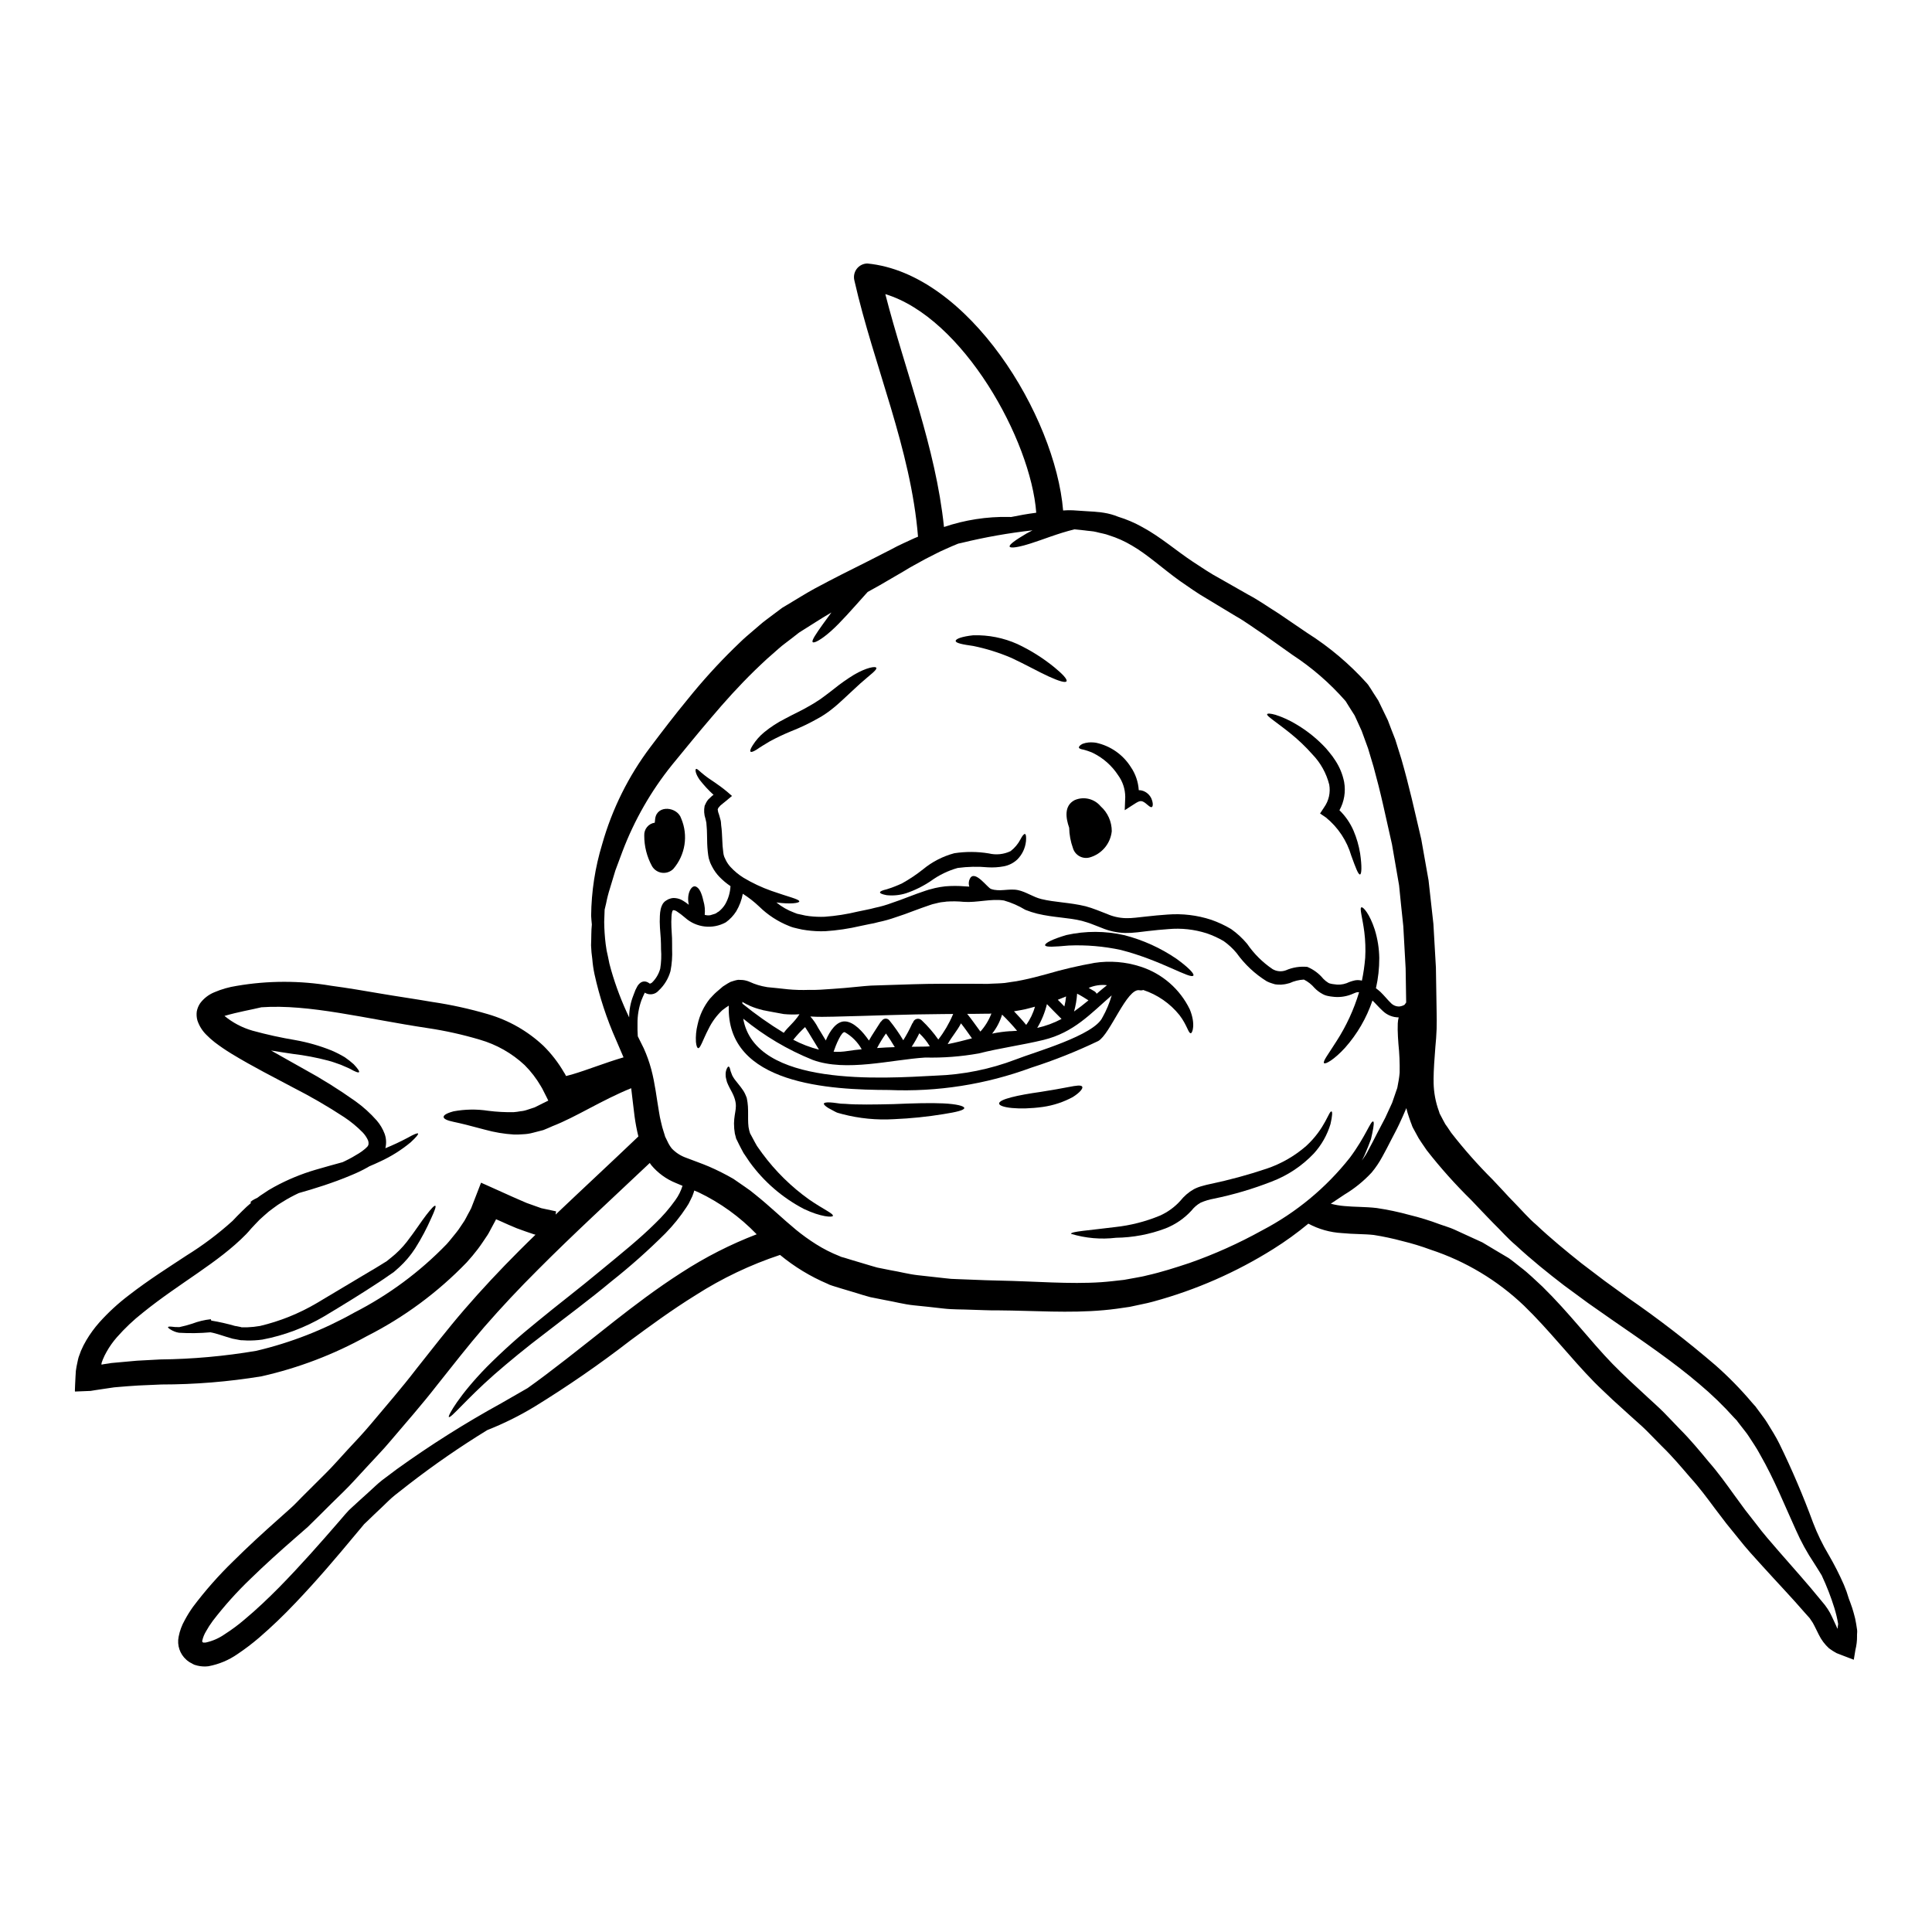 <?xml version="1.0" encoding="UTF-8"?>
<!-- Uploaded to: SVG Find, www.svgfind.com, Generator: SVG Find Mixer Tools -->
<svg fill="#000000" width="800px" height="800px" version="1.1" viewBox="144 144 512 512" xmlns="http://www.w3.org/2000/svg">
 <g>
  <path d="m316.75 404.43c1.066-1.02 1.832-2.312 2.219-3.734 0.27-1.699 0.34-3.426 0.211-5.144-0.023-0.953 0-1.93-0.07-2.785-0.07-0.953-0.141-1.93-0.215-2.906-0.07-1.047-0.078-2.102-0.023-3.148 0.02-0.594 0.09-1.184 0.215-1.766 0.078-0.359 0.199-0.711 0.359-1.047 0.23-0.539 0.633-0.992 1.141-1.285l0.336-0.188c0.148-0.109 0.316-0.184 0.5-0.219 0.465-0.188 0.973-0.262 1.473-0.211 0.773 0.062 1.52 0.316 2.168 0.738 0.52 0.305 1.012 0.656 1.473 1.047-0.641-2.883 0.645-5.117 1.691-4.879 1.141 0.262 1.758 1.93 2.188 3.883l0.004-0.004c0.352 1.188 0.465 2.434 0.336 3.664 0.477 0.141 0.98 0.172 1.473 0.098l1.285-0.395c0.477-0.191 0.594-0.43 0.953-0.574h0.004c0.676-0.539 1.258-1.191 1.711-1.93 0.84-1.473 1.32-3.117 1.406-4.809-1.059-0.715-2.039-1.535-2.926-2.449-0.758-0.785-1.398-1.676-1.906-2.641l-0.312-0.617-0.141-0.312-0.047-0.07c-0.047-0.164-0.023-0.117-0.047-0.164l-0.094-0.238-0.289-0.906-0.141-0.789c-0.184-1.336-0.281-2.68-0.285-4.027-0.047-1.211-0.023-2.477-0.117-3.383l-0.023-0.285-0.07-0.93c-0.094-0.359-0.117-0.645-0.238-1.074l-0.004 0.004c-0.371-1.098-0.441-2.269-0.211-3.406 0.227-0.574 0.531-1.121 0.902-1.617 0.359-0.359 0.711-0.688 1.07-1.023 0.117-0.094 0.266-0.164 0.395-0.266v0.004c-1.352-1.23-2.594-2.578-3.715-4.023-1.141-1.664-1.18-2.664-0.953-2.832 0.289-0.211 1 0.691 2.262 1.645 1.281 1.07 3.406 2.211 6 4.379l1.285 1.117-1.594 1.336c-0.453 0.395-1.027 0.789-1.453 1.18l-0.551 0.621c-0.094 0.188-0.117 0.285-0.188 0.426 0.043 0.484 0.164 0.961 0.359 1.406 0.117 0.395 0.262 0.93 0.395 1.406 0.133 0.477 0.117 0.93 0.164 1.383 0.211 1.43 0.211 2.57 0.289 3.809 0.027 1.16 0.125 2.32 0.281 3.473l0.094 0.57 0.121 0.395 0.023 0.094 0.004 0.004c0.012 0.012 0.02 0.027 0.023 0.047v0.023l0.164 0.336 0.289 0.617c0.32 0.609 0.715 1.18 1.18 1.691 1.016 1.102 2.176 2.062 3.449 2.856 2.34 1.402 4.812 2.57 7.383 3.477 4.504 1.594 7.453 2.215 7.406 2.809-0.023 0.43-2.336 0.789-6.074 0.262 1.402 1.152 2.988 2.062 4.691 2.691 0.266 0.117 0.535 0.223 0.812 0.312l1.094 0.234c0.695 0.184 1.402 0.316 2.117 0.395 1.359 0.164 2.731 0.219 4.098 0.164 2.961-0.215 5.902-0.68 8.785-1.379l2.309-0.477 1.094-0.234 1.141-0.289h0.004c1.508-0.312 2.988-0.738 4.43-1.277 2.785-0.906 5.856-2.238 9-3.262l0.594-0.188 0.141-0.051 0.266-0.07 0.289-0.07 1.18-0.309c0.887-0.203 1.785-0.352 2.691-0.453 1.734-0.148 3.477-0.148 5.211 0l1.18 0.07c-0.273-0.82-0.141-1.723 0.359-2.43 1.426-1.668 4.43 2.688 5.379 3.047 2.305 0.836 4.785-0.188 7.164 0.312 2.098 0.43 4.051 1.855 6.168 2.363 3.543 0.879 7.598 0.902 11.691 1.902v-0.004c1.008 0.277 2 0.602 2.977 0.98l2.754 1.07c1.562 0.691 3.242 1.07 4.953 1.117 0.852 0.02 1.703-0.02 2.547-0.117l2.859-0.312c1.879-0.211 3.758-0.395 5.688-0.523 3.91-0.305 7.844 0.164 11.57 1.383 1.832 0.641 3.598 1.461 5.266 2.453 1.586 1.117 3.019 2.441 4.262 3.934 1.809 2.633 4.094 4.902 6.738 6.691 1.066 0.629 2.359 0.742 3.523 0.312 1.781-0.777 3.731-1.09 5.668-0.906 0.039 0.02 0.078 0.035 0.117 0.047 1.602 0.688 3.016 1.746 4.121 3.094 0.395 0.414 0.844 0.773 1.328 1.07 0.172 0.113 0.367 0.188 0.574 0.219 0.301 0.082 0.613 0.137 0.926 0.164 1.133 0.215 2.301 0.117 3.383-0.285 0.734-0.348 1.512-0.605 2.309-0.762 0.574-0.078 1.156-0.047 1.719 0.094 0.418-2.004 0.711-4.031 0.875-6.07 0.125-2.269 0.047-4.551-0.234-6.809-0.477-3.762-1.336-6.356-0.762-6.551 0.453-0.164 2.168 1.715 3.543 5.953h-0.004c0.746 2.426 1.145 4.941 1.184 7.477 0.008 2.699-0.285 5.391-0.883 8.023 0.41 0.297 0.805 0.613 1.18 0.953 1.117 1.074 1.859 2.074 2.688 2.859v-0.004c0.582 0.668 1.43 1.043 2.312 1.023 0.449-0.047 0.887-0.18 1.285-0.391 0.047-0.023 0.07-0.047 0.117-0.074 0.141-0.211 0.289-0.395 0.43-0.594-0.047-3.023-0.094-6.047-0.141-9.02-0.215-3.762-0.395-7.504-0.621-11.219-0.395-3.617-0.758-7.211-1.117-10.809-0.641-3.641-1.262-7.285-1.883-10.879-0.789-3.504-1.566-6.973-2.336-10.406-0.789-3.477-1.641-6.856-2.547-10.145-0.477-1.641-0.977-3.234-1.453-4.856-0.57-1.547-1.141-3.094-1.691-4.641l-1.855-4.074-1.359-2.141-0.668-1.07-0.332-0.551-0.168-0.188 0.004-0.008c-4.09-4.648-8.789-8.727-13.973-12.117-2.621-1.859-5.168-3.691-7.715-5.477-2.504-1.645-4.762-3.356-7.383-4.832-2.57-1.547-5.117-3.074-7.617-4.598-2.621-1.5-4.856-3.148-7.168-4.723-4.785-3.453-8.551-6.977-12.641-9.332-1.914-1.148-3.957-2.062-6.086-2.727-0.977-0.395-2.281-0.57-3.383-0.879-0.883-0.238-2.141-0.266-3.148-0.43l-2.633-0.266c-4.406 1.07-8.449 2.754-11.547 3.715-3.281 1.047-5.402 1.359-5.617 0.859-0.211-0.5 1.547-1.762 4.477-3.481 0.477-0.262 1.047-0.547 1.574-0.832-6.309 0.703-12.566 1.809-18.738 3.312l-0.953 0.211c-1.121 0.453-2.238 0.93-3.43 1.477-1.738 0.738-3.481 1.715-5.309 2.617-0.93 0.5-1.883 1.051-2.859 1.574-0.43 0.234-0.883 0.5-1.312 0.734-0.5 0.289-1 0.594-1.5 0.906-2.023 1.18-4.121 2.406-6.297 3.668-1.047 0.594-2.191 1.234-3.285 1.832-0.234 0.289-0.477 0.527-0.734 0.812-3.332 3.715-6.406 7.262-8.977 9.547-2.57 2.285-4.5 3.309-4.856 2.93-0.359-0.383 0.859-2.168 2.754-4.832 0.641-0.883 1.406-1.93 2.211-3.023-0.164 0.094-0.309 0.188-0.477 0.285-2.305 1.336-4.664 2.906-7.047 4.379l-0.906 0.57c-0.047 0.027-0.238 0.168-0.238 0.168l-0.395 0.309-1.621 1.262c-1.07 0.859-2.211 1.617-3.262 2.57-1.051 0.953-2.117 1.859-3.188 2.809-1.07 0.953-2.07 1.969-3.148 2.977-4.164 4.051-7.996 8.309-11.594 12.57-3.664 4.262-6.949 8.359-10.426 12.57v0.004c-5.516 6.863-9.918 14.555-13.051 22.785-0.664 1.785-1.312 3.504-1.906 5.117-0.5 1.641-0.977 3.188-1.406 4.641h0.004c-0.434 1.332-0.781 2.695-1.047 4.07-0.141 0.57-0.266 1.117-0.395 1.664-0.023 1-0.07 2.074-0.117 3.262v0.004c0.023 1.973 0.152 3.945 0.395 5.902 0.133 1.125 0.336 2.238 0.617 3.336 0.203 1.195 0.484 2.379 0.836 3.543 1.238 4.297 2.832 8.48 4.769 12.512-0.004-1.953 0.359-3.891 1.07-5.711 0.188-0.504 0.395-1.027 0.594-1.551 0.117-0.262 0.289-0.57 0.453-0.883 0.234-0.449 0.578-0.832 1-1.117 0.23-0.141 0.492-0.23 0.762-0.258 0.277-0.016 0.551 0.023 0.809 0.117 0.246 0.105 0.477 0.234 0.691 0.395 0.047 0.047 0.094 0.047 0.117 0.07 0.188-0.059 0.363-0.145 0.523-0.254zm319.38 173.18h0.004c0.012 1.223-0.133 2.438-0.43 3.617l-0.43 2.621-2.621-1c-0.641-0.266-1.309-0.5-1.969-0.762-0.684-0.375-1.34-0.797-1.969-1.258-1.125-1.023-2.047-2.254-2.711-3.621-0.621-1.211-1.07-2.234-1.621-3.188-0.309-0.395-0.617-0.977-0.789-1.18l-1.285-1.43c-3.356-3.906-7.238-7.949-11.332-12.477-2.051-2.258-4.191-4.57-6.262-7.215-1.047-1.281-2.098-2.617-3.191-3.938-1-1.309-2-2.641-3.047-4-2.047-2.754-4.121-5.57-6.551-8.238-2.332-2.715-4.723-5.57-7.477-8.238l-4.074-4.144c-1.402-1.402-2.953-2.688-4.453-4.07-1.5-1.383-3.023-2.754-4.594-4.168-1.574-1.523-3.262-3.047-4.832-4.641-6.297-6.426-11.93-13.777-18.621-20.262-7.043-6.723-15.492-11.789-24.738-14.836-2.445-0.906-4.945-1.668-7.477-2.281-2.504-0.676-5.039-1.219-7.598-1.621-2.477-0.285-5.332-0.188-8.449-0.5h-0.004c-3.106-0.176-6.137-1.027-8.883-2.5-2.941 2.441-6.043 4.684-9.285 6.715-9.828 6.168-20.516 10.855-31.711 13.906-0.598 0.141-0.93 0.262-1.691 0.43l-1.547 0.332c-1.023 0.215-2.07 0.43-3.117 0.668-2.191 0.332-4.598 0.688-6.859 0.879-9.141 0.836-18.547 0.121-27.879 0.051h-1.762l-1.93-0.051c-1.18-0.047-2.406-0.07-3.617-0.117-2.453-0.117-4.809-0.023-7.406-0.332-2.598-0.309-5.141-0.574-7.738-0.836s-5.117-0.953-7.711-1.406l-3.832-0.762c-1.285-0.332-2.527-0.734-3.762-1.117-1.234-0.383-2.5-0.762-3.738-1.117l-1.859-0.57-0.906-0.289-0.117-0.047-0.07-0.023-0.336-0.117-0.211-0.098-0.395-0.188-0.008-0.004c-4.519-1.926-8.734-4.492-12.523-7.621-7.848 2.602-15.344 6.172-22.309 10.625-6.57 4.074-12.262 8.285-17.43 12.094v0.004c-8.141 6.289-16.613 12.137-25.379 17.523-3.969 2.402-8.137 4.465-12.453 6.168-7.176 4.394-14.105 9.184-20.762 14.332-1.211 0.953-2.477 1.93-3.738 2.93-1.262 1-2.363 2.188-3.57 3.309-1.207 1.121-2.43 2.305-3.668 3.5l-0.93 0.883-0.789 0.953c-0.57 0.664-1.145 1.355-1.738 2.07-4.688 5.644-9.809 11.691-15.664 17.836v-0.004c-3.043 3.223-6.246 6.293-9.598 9.191-1.824 1.562-3.742 3.019-5.738 4.359-2.32 1.617-4.957 2.719-7.738 3.234-0.961 0.117-1.938 0.062-2.883-0.164l-0.832-0.234 0.004-0.004c-0.258-0.113-0.504-0.246-0.742-0.395-0.504-0.234-0.969-0.551-1.379-0.926-1.719-1.516-2.5-3.832-2.047-6.074 0.293-1.566 0.848-3.07 1.641-4.453 0.648-1.223 1.383-2.398 2.191-3.523 3.227-4.285 6.777-8.312 10.629-12.047 3.832-3.809 7.902-7.551 12.117-11.285 1.047-0.93 2.07-1.859 3.117-2.785 1.047-0.93 2-1.969 3-2.977 2.004-2 4.043-4.031 6.121-6.098 2.07-2.023 4-4.309 6.051-6.5 2.051-2.188 4.141-4.406 6.117-6.762 3.938-4.723 8.121-9.477 12.07-14.645 4-5.023 8.168-10.449 12.715-15.711 4.547-5.262 9.406-10.453 14.523-15.57 1.383-1.406 2.859-2.809 4.285-4.215v-0.004c-0.137-0.016-0.266-0.047-0.395-0.094-1.574-0.5-3.07-1.07-4.594-1.617-1.453-0.574-2.809-1.215-4.215-1.836l-1.141-0.5c-0.238-0.117-0.117 0.094-0.188 0.141l-1.027 1.906c-0.395 0.688-0.711 1.406-1.141 2.07-0.859 1.262-1.688 2.574-2.617 3.785-0.93 1.211-1.883 2.363-2.883 3.453v0.004c-7.684 7.973-16.648 14.598-26.527 19.598-8.742 4.848-18.129 8.426-27.883 10.625-8.773 1.438-17.652 2.164-26.543 2.164-2.051 0.094-4.051 0.168-6.027 0.266-1.977 0.094-3.883 0.285-5.762 0.43-0.473 0.027-0.941 0.082-1.406 0.164l-1.594 0.234-2.641 0.395-1.336 0.215-1.18 0.047-2.363 0.094-0.57 0.023c-0.07-0.117 0-0.395-0.023-0.57l0.047-1.238 0.121-2.43 0.004 0.004c0.008-0.809 0.094-1.613 0.258-2.406 0.191-0.789 0.312-1.641 0.547-2.453l0.645-1.758h0.004c0.406-0.949 0.875-1.867 1.402-2.754 1-1.684 2.156-3.266 3.453-4.727 2.367-2.637 4.984-5.047 7.809-7.188 5.309-4.117 10.52-7.379 15.234-10.496l0.004-0.004c4.356-2.695 8.461-5.777 12.262-9.215 0.395-0.395 0.789-0.836 1.18-1.238l1.336-1.336c0.789-0.789 1.574-1.523 2.383-2.188-0.074-0.023-0.145-0.047-0.145-0.094-0.094-0.238 0.523-0.645 1.859-1.285l-0.004-0.004c0.48-0.379 0.98-0.727 1.5-1.047 0.922-0.656 1.883-1.254 2.883-1.785 3.477-1.906 7.148-3.43 10.953-4.547 2.617-0.762 5.023-1.43 7.215-2.027 0.234-0.117 0.453-0.211 0.688-0.332v0.004c1.254-0.605 2.469-1.281 3.644-2.023 0.566-0.355 1.109-0.75 1.617-1.184 0.219-0.184 0.426-0.383 0.621-0.594 0.09-0.121 0.172-0.254 0.238-0.395 0.105-0.445 0.066-0.914-0.117-1.332-0.344-0.734-0.801-1.41-1.359-2-1.496-1.527-3.144-2.891-4.926-4.07-4.359-2.859-8.871-5.477-13.52-7.844-5.027-2.691-10.523-5.43-16.359-8.977h0.004c-1.527-0.93-3.008-1.941-4.43-3.023-0.801-0.621-1.555-1.297-2.262-2.023-1.066-1.059-1.867-2.359-2.336-3.785-0.207-0.762-0.262-1.555-0.164-2.336 0.145-0.793 0.453-1.547 0.906-2.211 0.957-1.277 2.238-2.273 3.715-2.883 1.918-0.824 3.934-1.402 6-1.715 8.273-1.414 16.723-1.422 25-0.023 4.281 0.57 8.66 1.312 13.07 2.07 4.414 0.758 8.902 1.383 13.688 2.215h0.004c4.988 0.734 9.922 1.82 14.758 3.238 5.5 1.594 10.543 4.469 14.719 8.383 2.133 2.106 3.973 4.488 5.473 7.082 0.289 0.43 0.266 0.395 0.289 0.477l0.094 0.168 0.141 0.285h0.023l1.5-0.395c4.215-1.238 8.691-3.074 13.719-4.551-0.691-1.574-1.336-3.094-1.969-4.594v0.004c-2.496-5.617-4.418-11.473-5.734-17.477-0.277-1.305-0.469-2.625-0.574-3.957-0.176-1.215-0.289-2.438-0.332-3.664 0.094-2 0.023-3.832 0.211-5.512-0.07-0.715-0.141-1.453-0.188-2.309 0.066-6.441 1.051-12.84 2.93-19 2.629-9.297 6.965-18.027 12.785-25.742 2.977-3.938 6.402-8.449 10.023-12.832 3.754-4.656 7.777-9.094 12.047-13.285 1.117-1.047 2.188-2.164 3.332-3.148l3.5-3c1.117-1 2.363-1.859 3.57-2.785l1.785-1.336 0.453-0.336 0.211-0.164 0.336-0.188 0.094-0.07 0.93-0.551c2.453-1.453 4.762-2.93 7.191-4.258 2.43-1.332 4.902-2.574 7.285-3.809 2.309-1.18 4.574-2.285 6.785-3.406 2.211-1.117 4.262-2.191 6.297-3.215l1.5-0.789c0.57-0.266 1.145-0.527 1.691-0.812 1.023-0.453 2.023-0.93 3-1.383 0.312-0.117 0.594-0.238 0.883-0.359-1.906-23.402-11.691-45.164-16.859-67.879h0.004c-0.281-1.07-0.055-2.215 0.613-3.098 0.668-0.883 1.707-1.41 2.816-1.426 26.832 2.594 49.809 40.426 51.879 65.453 0.863-0.074 1.73-0.09 2.594-0.047 1.18 0.07 2.363 0.141 3.543 0.234 0.93 0.094 1.781 0.07 2.754 0.191l0.004 0.004c0.66 0.039 1.316 0.117 1.965 0.234 1.281 0.203 2.535 0.555 3.738 1.047 2.234 0.684 4.391 1.609 6.43 2.758 4.805 2.594 9.02 6.297 13.332 9.145 2.309 1.5 4.691 3.148 7.121 4.43 2.477 1.406 5 2.832 7.57 4.309 2.644 1.383 5.285 3.262 8 4.953 2.523 1.738 5.117 3.477 7.738 5.262v-0.004c5.828 3.699 11.125 8.176 15.742 13.309l0.215 0.266 0.07 0.07 0.234 0.359 0.074 0.117 0.355 0.523 0.668 1.07 1.383 2.144c0.832 1.711 1.688 3.453 2.523 5.215 0.641 1.688 1.281 3.383 1.969 5.094 0.523 1.715 1.07 3.43 1.617 5.168 1 3.477 1.906 6.977 2.754 10.5 0.852 3.527 1.664 7.164 2.523 10.785 0.641 3.594 1.285 7.238 1.93 10.879 0.43 3.832 0.859 7.668 1.285 11.547 0.211 3.832 0.434 7.691 0.664 11.57 0.07 3.883 0.117 7.785 0.188 11.691 0.027 1.523 0.051 2.977 0 4.574-0.051 1.598-0.188 3.356-0.332 4.781-0.238 3.074-0.453 5.883-0.477 8.621h0.012c-0.047 2.543 0.32 5.078 1.094 7.5l0.289 0.836 0.141 0.426 0.047 0.191 0.047 0.094 0.977 1.859 0.523 0.953 0.523 0.734 1.023 1.523c3.406 4.379 7.09 8.539 11.02 12.453l2.953 3.148 1.359 1.477 1.453 1.5c1.93 1.969 3.785 4.141 5.762 5.809 3.785 3.57 7.871 6.926 11.93 10.168 2.07 1.574 4.117 3.117 6.141 4.664 2.098 1.527 4.172 3.027 6.215 4.504h-0.004c8.051 5.555 15.805 11.531 23.223 17.902 3.461 3.055 6.691 6.356 9.668 9.883l0.547 0.617 0.395 0.43 0.234 0.336 0.953 1.285c0.621 0.879 1.262 1.641 1.859 2.617 1.18 1.93 2.383 3.809 3.285 5.668 3.32 6.797 6.293 13.758 8.902 20.859 1.125 2.949 2.504 5.793 4.121 8.5 1.5 2.57 2.852 5.227 4.047 7.953 0.512 1.199 0.953 2.434 1.312 3.688 0.141 0.395 0.289 0.738 0.43 1.145h-0.004c0.332 0.867 0.621 1.746 0.859 2.644 0.289 0.957 0.512 1.938 0.664 2.926 0.07 0.5 0.164 1.023 0.238 1.547 0.078 0.523-0.043 1.098-0.02 1.668zm-5.117-2.453c0.047-0.266 0.07-0.523 0.117-0.789l0.004 0.004c-0.238-1.426-0.574-2.832-1-4.211-0.906-2.922-2.012-5.777-3.309-8.551 0-0.023-0.023-0.047-0.023-0.07-0.641-1.07-1.332-2.144-2.047-3.285-1.867-2.789-3.484-5.738-4.836-8.809-2.883-6.297-5.617-13.242-9.496-20.004-0.93-1.758-2.004-3.281-3.051-4.902-0.5-0.789-1.258-1.664-1.883-2.5l-0.977-1.258-0.238-0.34c-0.051-0.062-0.105-0.117-0.164-0.168l-0.551-0.574c-2.879-3.207-5.981-6.207-9.285-8.973-6.809-5.809-14.711-11.191-23.094-16.977-2.074-1.453-4.191-2.93-6.297-4.406-2.117-1.574-4.258-3.148-6.426-4.723-4.238-3.262-8.52-6.691-12.738-10.598-2.238-1.883-3.938-3.906-5.977-5.879l-1.453-1.5-1.527-1.594-2.856-3.004 0.004 0.004c-4.223-4.141-8.168-8.555-11.809-13.215l-1.43-2.094-0.707-1.086-0.523-0.953-1.051-1.93-0.023-0.074-0.141-0.285-0.047-0.168-0.105-0.293-0.238-0.617-0.43-1.238v-0.004c-0.281-0.797-0.52-1.605-0.711-2.426-0.594 1.43-1.262 2.906-1.93 4.328-0.664 1.426-1.453 2.832-2.191 4.285s-1.402 2.754-2.258 4.285l-0.004 0.004c-0.793 1.477-1.734 2.871-2.809 4.164-2.109 2.273-4.531 4.238-7.191 5.832-1.258 0.836-2.473 1.645-3.641 2.43 1.184 0.316 2.394 0.523 3.617 0.621 2.594 0.262 5.43 0.164 8.551 0.523h-0.004c2.922 0.434 5.812 1.043 8.66 1.828 2.731 0.66 5.418 1.488 8.047 2.481 1.285 0.477 2.644 0.832 3.883 1.402 1.234 0.57 2.5 1.145 3.738 1.715 1.238 0.57 2.477 1.141 3.691 1.688 1.18 0.715 2.363 1.406 3.5 2.098 1.137 0.691 2.309 1.383 3.453 2.047 1.094 0.762 2.117 1.641 3.148 2.43 2.121 1.594 3.91 3.406 5.785 5.117 7.191 7.047 12.719 14.449 18.621 20.523 1.477 1.523 2.953 2.906 4.43 4.328 1.574 1.477 3.148 2.906 4.668 4.328 1.52 1.426 3.094 2.785 4.523 4.238 1.43 1.453 2.809 2.93 4.191 4.356 2.805 2.805 5.262 5.785 7.641 8.66 2.481 2.828 4.574 5.758 6.621 8.594 1.047 1.406 2.047 2.809 3.047 4.168 1 1.285 1.969 2.547 2.957 3.785 1.855 2.5 3.938 4.832 5.879 7.086 3.938 4.527 7.738 8.738 11.094 12.883 0.426 0.5 0.855 1.023 1.258 1.523l-0.004 0.004c0.477 0.621 0.906 1.281 1.289 1.965 0.664 1.262 1.18 2.5 1.641 3.453 0.105 0.281 0.238 0.555 0.395 0.812 0.02-0.152 0.047-0.32 0.047-0.5zm-116.09-146.87c0.047-2.566-0.062-5.137-0.332-7.691-0.098-1.215-0.168-2.551-0.191-3.715 0.023-0.57 0.023-1.141 0.023-1.688 0.027-0.531 0.109-1.059 0.242-1.574-1.562-0.004-3.062-0.609-4.195-1.688-1.07-0.977-1.969-2.047-2.754-2.785v-0.004c-1.559 4.633-4.035 8.898-7.285 12.551-2.883 3.148-5.211 4.43-5.547 4.047-0.395-0.453 1.18-2.43 3.285-5.785l0.004-0.004c2.598-4.027 4.617-8.398 5.996-12.988-0.547-0.121-0.836 0.07-2.117 0.594-1.582 0.609-3.297 0.805-4.977 0.57-0.398-0.039-0.793-0.102-1.184-0.188-0.504-0.098-0.988-0.277-1.438-0.535-0.777-0.418-1.484-0.957-2.094-1.594-0.777-0.918-1.734-1.672-2.809-2.211-1.301 0.066-2.578 0.379-3.762 0.926-0.5 0.094-0.859 0.262-1.477 0.332-0.543 0.09-1.094 0.113-1.641 0.07l-0.312-0.023-0.164-0.023h-0.07l-0.289-0.047c-0.023-0.023-0.762-0.234-0.762-0.234-0.477-0.141-0.938-0.324-1.379-0.551-3.129-1.938-5.84-4.481-7.981-7.477-1.004-1.211-2.164-2.281-3.449-3.188-1.422-0.828-2.918-1.512-4.473-2.043-3.281-1.051-6.738-1.43-10.168-1.117-1.785 0.117-3.621 0.312-5.481 0.523l-2.805 0.336v-0.004c-1.043 0.129-2.094 0.184-3.148 0.168-2.152-0.055-4.277-0.516-6.262-1.359l-2.641-1.023c-0.738-0.309-1.969-0.641-2.598-0.832-3.543-0.883-7.477-0.859-11.738-1.883v0.004c-1.094-0.27-2.172-0.617-3.219-1.035-1.77-1.074-3.676-1.91-5.668-2.477-3.356-0.547-7.215 0.621-10.668 0.359-1.52-0.152-3.047-0.176-4.57-0.07-0.711 0.141-1.281 0.094-2.117 0.312l-1.18 0.285-0.312 0.07-0.07 0.023-0.094 0.023-0.574 0.191c-1.477 0.523-2.93 1-4.453 1.594-1.523 0.594-3 1.117-4.617 1.641-1.523 0.543-3.086 0.98-4.668 1.309l-1.141 0.289-1.215 0.234-2.285 0.477h-0.004c-3.106 0.73-6.266 1.203-9.449 1.406-1.645 0.051-3.293-0.035-4.926-0.262-0.77-0.098-1.535-0.238-2.289-0.43l-1.094-0.266v0.004c-0.438-0.117-0.867-0.27-1.285-0.453-2.938-1.176-5.613-2.922-7.871-5.141-1.332-1.266-2.781-2.398-4.332-3.379-0.297 1.637-0.887 3.207-1.738 4.641-0.723 1.141-1.66 2.137-2.758 2.926-3.5 1.93-7.836 1.434-10.809-1.234-0.715-0.625-1.469-1.195-2.262-1.715-0.215-0.145-0.461-0.23-0.715-0.262-0.094-0.023-0.047 0.023 0-0.023s-0.094 0-0.211 0.07l-0.117 0.07c-0.023 0.047-0.074 0.211-0.121 0.359h-0.004c-0.094 0.398-0.152 0.805-0.164 1.211-0.059 0.93-0.066 1.859-0.023 2.789 0.07 0.977 0.117 1.969 0.164 2.906 0.047 1.07 0 1.969 0.023 2.906v-0.004c0.09 1.961-0.055 3.93-0.43 5.856-0.543 1.957-1.613 3.731-3.094 5.117l-0.07 0.07c-0.918 1.051-2.469 1.273-3.644 0.523-0.047 0.117-0.117 0.234-0.188 0.395-0.238 0.477-0.43 0.977-0.641 1.477h-0.004c-0.004 0.043-0.023 0.082-0.047 0.117-0.723 2-1.078 4.113-1.051 6.238-0.023 1.141 0 2.258 0.074 3.332 0.523 1.07 1.047 2.117 1.594 3.211v0.004c0.805 1.781 1.461 3.625 1.969 5.512 1.023 3.809 1.43 7.715 2.07 11.379 0.129 0.879 0.305 1.754 0.523 2.621 0.195 0.918 0.441 1.82 0.742 2.711l0.234 0.738 0.094 0.355c0.02 0.039 0.039 0.082 0.051 0.121l0.547 1.117c0.312 0.703 0.707 1.367 1.184 1.969 1.051 1.105 2.348 1.945 3.785 2.453 1.738 0.691 4.117 1.5 6.07 2.336 2.219 0.961 4.383 2.051 6.477 3.262l3 2.07c1.012 0.672 1.98 1.402 2.906 2.188 3.809 3.051 7.121 6.297 10.668 9.219h-0.004c1.691 1.383 3.465 2.66 5.312 3.828 1.961 1.242 4.031 2.297 6.191 3.148l0.43 0.188-0.004 0.004c0.051 0.012 0.098 0.027 0.145 0.047l0.859 0.238 1.688 0.523 3.43 1.023c1.18 0.336 2.309 0.715 3.481 1.023l3.57 0.715c2.406 0.395 4.785 1.047 7.144 1.309l7.086 0.789h-0.004c1.191 0.16 2.391 0.25 3.594 0.262l3.664 0.141 3.621 0.141 1.664 0.047 1.836 0.047c9.762 0.191 18.809 1 27.191 0.43 2.094-0.141 4-0.395 6.051-0.617l3.148-0.57 1.547-0.289c0.238-0.023 0.906-0.211 1.336-0.309 3.938-0.883 7.668-2.098 11.262-3.285l-0.004 0.004c6.66-2.336 13.113-5.234 19.289-8.66 9.035-4.715 16.969-11.285 23.285-19.285 4.215-5.668 5.512-9.84 6.168-9.574 0.266 0.098 0.164 1.145-0.234 3.074-0.098 0.5-0.215 1.023-0.359 1.617-0.215 0.594-0.477 1.238-0.738 1.93-0.266 0.688-0.594 1.453-0.93 2.238l-0.004 0.004c-0.223 0.504-0.477 0.996-0.758 1.473 0.711-0.91 1.324-1.891 1.832-2.926 0.688-1.215 1.453-2.785 2.188-4.191s1.477-2.809 2.191-4.191c0.617-1.359 1.234-2.664 1.832-3.977 0.238-0.711 0.5-1.43 0.738-2.141l0.359-1.051 0.188-0.523 0.047-0.164 0.004-0.004c0.02-0.051 0.035-0.109 0.047-0.164 0.117-0.668 0.238-1.312 0.359-1.969 0.117-0.656 0.188-1.312 0.246-1.957zm-96.477-148.39c0.055-0.016 0.109-0.023 0.168-0.023-1.426-19.262-19.355-51.645-39.996-57.93 5.285 20.598 13.332 40.477 15.547 61.715h-0.004c5.535-1.875 11.348-2.777 17.191-2.668 0.215 0 0.395 0.023 0.598 0.023 2.082-0.422 4.223-0.824 6.508-1.113zm-73.918 191.2c-4.438-4.609-9.672-8.383-15.449-11.141-0.395-0.164-0.738-0.312-1.098-0.453l-0.141 0.5c-0.215 0.699-0.504 1.379-0.859 2.023-0.293 0.668-0.652 1.305-1.07 1.902-1.625 2.484-3.492 4.801-5.574 6.922-4.531 4.516-9.312 8.77-14.328 12.738-6.027 5.023-12 9.402-17.285 13.523-5.356 4.047-9.973 7.871-13.777 11.191-7.477 6.594-11.5 11.668-12 11.215-0.312-0.289 2.754-5.809 10.047-13.262 4.25-4.258 8.734-8.277 13.426-12.047 5.215-4.309 11.121-8.785 17.027-13.719 5.164-4.258 10.094-8.215 14.215-12.309l-0.004 0.004c1.969-1.883 3.758-3.949 5.336-6.168 0.828-1.145 1.461-2.414 1.879-3.766-0.57-0.234-1.18-0.477-1.812-0.758h0.004c-2.516-1.016-4.738-2.641-6.477-4.723-0.121-0.188-0.266-0.395-0.395-0.57-10.355 9.785-20.402 19-29.57 28.215-5.051 5.027-9.789 10.086-14.219 15.168-4.406 5.094-8.426 10.285-12.566 15.477-4.027 5.188-8.289 10.02-12.359 14.809-2 2.406-4.215 4.621-6.262 6.879-2.117 2.238-4.07 4.527-6.238 6.621s-4.238 4.168-6.297 6.215c-1.047 1.023-2.094 2.047-3.117 3.07-1.098 0.953-2.168 1.883-3.238 2.832-4.215 3.668-8.215 7.285-11.953 10.93-3.606 3.449-6.938 7.164-9.977 11.121-0.664 0.891-1.27 1.828-1.809 2.805-0.453 0.746-0.781 1.555-0.977 2.406-0.07 0.266-0.023 0.312 0.07 0.43 0.047 0.047 0.117 0.117 0.164 0.094 0.074 0.074 0.395 0 0.645 0.023h0.004c1.82-0.395 3.543-1.145 5.066-2.215 1.801-1.152 3.519-2.426 5.144-3.809 3.309-2.754 6.379-5.691 9.285-8.621 5.785-5.902 10.93-11.762 15.715-17.281l1.805-2.098 0.977-1.07 1-0.93c1.359-1.234 2.668-2.453 3.981-3.617 1.312-1.164 2.523-2.406 3.856-3.43 1.336-1.023 2.664-1.969 3.938-2.957l0.004 0.004c8.809-6.332 17.992-12.125 27.496-17.355 2.527-1.453 4.859-2.785 7.051-4.051 6.051-4.285 13.5-10.234 23.145-17.859 5.094-3.977 10.855-8.402 17.688-12.785v0.004c6.258-4.062 12.922-7.457 19.887-10.129zm-31.355-25.93h0.004c-0.441-1.781-0.781-3.586-1.023-5.402-0.359-2.641-0.574-5.094-0.883-7.379-7.977 3.238-14.523 7.598-20.832 10.047-0.836 0.359-1.621 0.734-2.453 1.047-0.953 0.234-1.859 0.477-2.754 0.711h-0.004c-0.852 0.234-1.73 0.367-2.617 0.395-0.816 0.07-1.637 0.094-2.453 0.07-2.586-0.156-5.148-0.59-7.641-1.281-4.027-1.098-6.574-1.715-8.309-2.074s-2.598-0.789-2.644-1.258c-0.047-0.473 0.664-1 2.594-1.523v-0.004c3.051-0.57 6.176-0.621 9.242-0.145 2.231 0.281 4.481 0.402 6.734 0.359 0.598-0.047 1.195-0.125 1.785-0.238 0.625-0.051 1.242-0.184 1.836-0.395 0.617-0.191 1.234-0.395 1.883-0.617 0.688-0.312 1.43-0.715 2.164-1.074 0.5-0.262 1-0.5 1.5-0.734l-0.43-0.883-0.832-1.641c-0.211-0.453-0.449-0.891-0.715-1.312-1.184-2.035-2.621-3.91-4.289-5.574-3.375-3.148-7.445-5.457-11.879-6.738-4.523-1.348-9.141-2.375-13.812-3.07-16.5-2.477-31.402-6.426-44.141-5.512v0.004c-0.02 0.016-0.043 0.027-0.07 0.023-2.523 0.617-5.977 1.18-9.645 2.258 2.184 1.801 4.711 3.129 7.43 3.91 3.738 1.027 7.531 1.859 11.359 2.5 3.281 0.586 6.5 1.508 9.594 2.754 1.207 0.516 2.375 1.113 3.5 1.785 0.828 0.566 1.617 1.188 2.363 1.859 1.07 1.141 1.574 1.883 1.406 2.094-0.168 0.211-1-0.094-2.383-0.883-0.691-0.355-1.523-0.641-2.43-1.07-1-0.332-2.098-0.789-3.406-1.117-3.051-0.801-6.152-1.391-9.285-1.762-1.812-0.285-3.785-0.547-5.809-0.906 2.953 1.691 5.856 3.285 8.617 4.856 4.742 2.586 9.324 5.449 13.727 8.574 2.078 1.484 3.977 3.203 5.664 5.117 0.902 1.047 1.613 2.246 2.098 3.543 0.438 1.223 0.5 2.547 0.191 3.809 2.004-0.816 3.969-1.738 5.879-2.754 1.738-0.977 2.644-1.336 2.785-1.141 0.141 0.191-0.453 0.93-1.969 2.336l0.004-0.004c-2.484 2.059-5.231 3.781-8.168 5.117-0.859 0.395-1.785 0.836-2.785 1.238-0.164 0.094-0.332 0.211-0.523 0.309-1.348 0.754-2.738 1.422-4.168 2.004-2.668 1.141-5.117 2-7.356 2.754-2.481 0.812-4.668 1.477-6.644 2.023-1.465 0.684-2.891 1.453-4.262 2.312-0.859 0.5-1.688 1.059-2.477 1.668-0.852 0.598-1.664 1.258-2.426 1.969-0.824 0.688-1.594 1.438-2.312 2.234l-1.141 1.215c-0.43 0.5-0.836 1-1.312 1.477-7.356 7.547-17.57 12.879-27.406 20.832-2.492 1.957-4.797 4.141-6.887 6.523-1.035 1.18-1.945 2.465-2.711 3.836-0.379 0.66-0.711 1.344-1 2.047l-0.289 0.789-0.047 0.168c0 0.164-0.117 0.523 0.188 0.355l0.359-0.07 1.285-0.188h0.004c0.492-0.102 0.996-0.164 1.5-0.195 1.969-0.188 4-0.355 6.047-0.547 2.023-0.094 4.074-0.211 6.168-0.332h-0.004c8.531-0.09 17.043-0.855 25.457-2.285 9.082-2.137 17.816-5.543 25.949-10.121 9.121-4.66 17.406-10.801 24.523-18.168 0.883-0.977 1.664-2.023 2.5-3.023 0.836-1 1.453-2.117 2.215-3.188 0.332-0.551 0.594-1.121 0.902-1.691l0.477-0.859 0.215-0.43c0.125-0.191 0.219-0.398 0.285-0.617l1.527-3.938 0.758-1.969 0.191-0.477c0.07-0.164 0.285 0.07 0.395 0.094l0.906 0.395c2.285 1.023 4.574 2.047 6.879 3.094 1.312 0.551 2.621 1.18 3.938 1.715 1.281 0.43 2.594 0.953 3.883 1.383 1.309 0.262 2.594 0.547 3.906 0.836l-0.121 0.855c7.098-6.75 14.477-13.582 21.934-20.703z"/>
  <path d="m504.45 370.19c0.5 3.43 0.395 5.453-0.023 5.547-0.477 0.094-1.18-1.836-2.309-4.93h-0.004c-1.16-3.996-3.508-7.543-6.738-10.172l-1.547-1.047 1.094-1.668c1.23-1.738 1.711-3.898 1.336-5.996-0.766-3.023-2.309-5.789-4.477-8.027-1.812-2.047-3.797-3.934-5.93-5.641-1.836-1.477-3.406-2.598-4.453-3.406-1.047-0.809-1.711-1.312-1.594-1.574 0.117-0.266 0.906-0.211 2.258 0.168v0.004c1.895 0.617 3.707 1.445 5.41 2.477 2.562 1.508 4.922 3.34 7.023 5.449 0.633 0.613 1.223 1.27 1.762 1.969 0.598 0.707 1.145 1.457 1.641 2.238 1.129 1.723 1.914 3.644 2.312 5.664 0.457 2.562 0.02 5.203-1.242 7.481 1.59 1.547 2.859 3.391 3.738 5.426 0.824 1.938 1.406 3.965 1.742 6.039z"/>
  <path d="m496.87 438.55c0.266 0.047 0.211 1.211-0.266 3.285l0.004 0.004c-0.871 2.926-2.391 5.617-4.453 7.871-3.117 3.281-6.934 5.82-11.168 7.426-4.965 1.941-10.082 3.457-15.305 4.527-1.195 0.215-2.363 0.566-3.481 1.047-0.961 0.539-1.801 1.27-2.477 2.141-1.902 2.062-4.246 3.664-6.856 4.691-4.188 1.582-8.621 2.418-13.094 2.477-4.016 0.484-8.086 0.129-11.957-1.047 0-0.621 4.598-0.883 11.695-1.785 4.074-0.438 8.066-1.457 11.855-3.023 2.066-0.918 3.914-2.258 5.43-3.938 0.977-1.23 2.176-2.266 3.539-3.051 0.727-0.379 1.492-0.676 2.285-0.879 0.812-0.215 1.406-0.395 2.121-0.527 5.035-1.055 10.004-2.406 14.879-4.043 3.863-1.293 7.434-3.336 10.508-6.008 5.117-4.691 6.051-9.43 6.738-9.168z"/>
  <path d="m455.78 398.09c3.148 2.262 4.785 4.004 4.477 4.43-0.688 1.098-8.57-4.047-19.188-6.762l-0.004-0.004c-4.551-0.98-9.207-1.379-13.859-1.18-3.715 0.336-6.117 0.5-6.238-0.07-0.121-0.57 2-1.645 5.668-2.715 5.059-1.125 10.301-1.109 15.352 0.047 4.926 1.27 9.59 3.387 13.793 6.254z"/>
  <path d="m459.3 411.48c1.621 3.938 0.691 6.379 0.266 6.332-0.641 0.047-0.93-2.094-3-4.809-2.492-3.094-5.824-5.402-9.594-6.644-0.316 0.113-0.652 0.137-0.977 0.07-3.332-0.711-7.762 11.648-10.953 13.453h-0.004c-5.734 2.75-11.652 5.106-17.711 7.051-12.07 4.457-24.906 6.473-37.762 5.926-15.352-0.047-43.168-1.312-42.43-22.355-0.141 0.074-0.27 0.16-0.395 0.258-0.523 0.312-0.883 0.668-1.355 0.977h0.004c-1.484 1.398-2.703 3.055-3.598 4.887-0.836 1.594-1.336 2.856-1.762 3.758-0.43 0.906-0.711 1.43-1 1.383-0.289-0.047-0.477-0.57-0.594-1.594h-0.004c-0.094-1.555 0.051-3.113 0.43-4.621 0.535-2.519 1.652-4.875 3.262-6.883 0.547-0.57 1.141-1.262 1.758-1.785 0.551-0.453 1.121-0.953 1.691-1.453 0.43-0.262 0.883-0.547 1.312-0.832v0.004c0.23-0.148 0.469-0.281 0.715-0.395 0.312-0.117 0.641-0.215 0.977-0.312 0.344-0.102 0.691-0.18 1.047-0.234 0.395 0 0.762 0.023 1.18 0.047 0.648 0.066 1.285 0.234 1.883 0.5 1.414 0.652 2.91 1.109 4.449 1.355l0.262 0.047s0.191 0.023 0.266 0.023l0.688 0.07 1.43 0.141c0.953 0.094 1.906 0.215 2.906 0.312l-0.004 0.004c1.922 0.184 3.856 0.238 5.785 0.164 1.906 0.07 4.023-0.117 6.191-0.262 2.168-0.141 4.379-0.336 6.691-0.574l1.711-0.164 0.883-0.07 0.641-0.047 0.43-0.023c1.18-0.047 2.406-0.07 3.598-0.117 4.856-0.145 9.84-0.359 15-0.359h7.57c1.262 0 2.504 0.023 3.715 0.023h0.93l0.859-0.047 1.812-0.07c0.594-0.047 1.234-0.047 1.781-0.121l1.547-0.234v-0.004c1.039-0.125 2.074-0.297 3.098-0.523 2.141-0.43 4.285-1 6.402-1.574 4.164-1.223 8.391-2.219 12.664-2.981 4.129-0.637 8.344-0.293 12.312 1.004 5.691 1.84 10.383 5.922 12.996 11.301zm-21.973-6.359c-0.039-0.004-0.074-0.02-0.094-0.051-1.613-0.16-3.238 0.09-4.723 0.738 0.523 0.312 1.07 0.641 1.617 0.953 0.215 0.148 0.391 0.352 0.5 0.594 0.863-0.734 1.746-1.473 2.699-2.234zm-1.141 8.473c1.027-1.836 1.844-3.785 2.426-5.809-5.598 4.856-10.023 9.84-18.074 11.809-5.711 1.379-11.52 2.141-17.234 3.594v-0.004c-4.652 0.824-9.371 1.184-14.094 1.074-9.055 0.57-20.957 3.856-29.789 0.645-6.676-2.684-12.902-6.375-18.461-10.945 3.191 18.215 36.977 15.836 51.047 15.094 7.254-0.246 14.414-1.695 21.191-4.285 4.867-1.934 20.844-6.359 22.988-11.191zm-3.715-4.477c-1-0.617-1.969-1.262-3.023-1.785-0.105 1.598-0.375 3.18-0.812 4.723 1.281-0.91 2.547-1.887 3.832-2.957zm-6.402 1.617h-0.004c0.223-0.875 0.375-1.766 0.453-2.664-0.836 0.332-1.574 0.641-2.191 0.883 0.57 0.574 1.168 1.145 1.738 1.762zm-0.738 3.309c-1.332-1.285-2.594-2.641-3.883-3.938l-0.004 0.004c-0.535 2.219-1.402 4.34-2.57 6.297 2.25-0.496 4.418-1.297 6.453-2.379zm-7.047-3.262c-0.57 0.145-1.098 0.312-1.691 0.453-1.141 0.336-2.5 0.523-3.809 0.762h-0.07c1.121 1.18 2.215 2.363 3.238 3.617l-0.008 0.004c1.066-1.465 1.859-3.109 2.336-4.856zm-6.527 6.504c0.621-0.023 1.18-0.07 1.785-0.117-1.25-1.496-2.578-2.93-3.977-4.285-0.551 1.832-1.449 3.547-2.644 5.043 1.594-0.336 3.207-0.559 4.832-0.66zm-5.023-4.688-0.594 0.047h-0.93c-1.238 0.023-2.477 0.023-3.715 0.047h-1.18c1.234 1.5 2.332 3.121 3.5 4.691h-0.004c1.258-1.402 2.246-3.023 2.922-4.785zm-5.156 6.574c-0.953-1.336-1.883-2.691-2.906-3.977-0.977 1.969-2.5 3.594-3.523 5.512 2.176-0.418 4.324-0.988 6.43-1.535zm-5.094-6.215c0.023-0.086 0.066-0.168 0.117-0.242-0.93 0-1.812 0-2.754 0.023-9.691 0.051-19.258 0.477-28.926 0.691-2.074 0.047-4.074 0.094-6.168-0.047v0.004c0.816 0.914 1.512 1.93 2.07 3.019 0.691 1.094 1.336 2.215 2.023 3.332 1.047-2.523 2.859-5.191 5.168-5.047 2.309 0.145 4.691 2.754 6.262 5.07 0.906-1.641 2-3.168 2.977-4.762v0.004c0.098-0.172 0.234-0.316 0.391-0.43 0.207-0.355 0.574-0.586 0.98-0.621 0.41-0.031 0.809 0.137 1.066 0.457 1.355 1.664 2.586 3.426 3.684 5.273 0.887-1.414 1.676-2.887 2.363-4.406 0.059-0.105 0.129-0.199 0.211-0.285 0.133-0.477 0.508-0.844 0.984-0.965 0.477-0.125 0.984 0.02 1.328 0.367 1.637 1.547 3.113 3.25 4.402 5.094 1.555-2.004 2.84-4.199 3.832-6.531zm-7.285 8.402c0.395 0 0.789-0.047 1.211-0.07-0.762-1.277-1.699-2.438-2.785-3.453-0.59 1.238-1.266 2.43-2.023 3.57 1.227-0.023 2.438-0.023 3.609-0.047zm-8.074 0.145c-0.738-1.238-1.5-2.453-2.336-3.621h0.004c-0.875 1.23-1.664 2.519-2.363 3.859 1.59-0.121 3.137-0.191 4.707-0.238zm-12.477 1.023c1.215-0.191 2.453-0.336 3.715-0.453-1.051-1.887-2.598-3.453-4.477-4.523-0.859-0.332-2.406 3.457-2.977 5.168h0.004c1.25 0.078 2.508 0.016 3.746-0.191zm-7.613-0.355c-0.688-1.117-1.332-2.238-2.023-3.332-0.5-0.836-1-1.664-1.547-2.477v-0.004c-0.031-0.059-0.07-0.113-0.117-0.164-1.125 1.035-2.168 2.16-3.121 3.356 2.16 1.141 4.445 2.016 6.809 2.621zm-5.141-9.379v-0.004c-1.395 0.105-2.797 0.086-4.191-0.051-0.977-0.188-1.93-0.355-2.859-0.523-0.477-0.094-0.953-0.188-1.406-0.262l-0.703-0.145-0.43-0.074-0.395-0.117c-1.043-0.242-2.062-0.578-3.047-1-0.746-0.328-1.469-0.703-2.168-1.117 0 0.094 0.051 0.141 0.051 0.262v0.215c3.473 2.824 7.137 5.41 10.961 7.738 1.191-1.664 2.691-2.664 4.168-4.926z"/>
  <path d="m449.13 355.62c0.551 1.332 0.395 2.117 0.121 2.258-0.359 0.168-0.906-0.395-1.738-1.07-1-0.711-1.406-0.688-2.785 0.188l-2.664 1.715 0.141-3.543-0.004 0.004c-0.016-2.055-0.672-4.055-1.879-5.715-1.641-2.519-3.926-4.551-6.617-5.883-0.5-0.266-1-0.395-1.43-0.57-0.395-0.098-0.738-0.266-1.121-0.336-0.758-0.117-1.211-0.312-1.234-0.57-0.023-0.262 0.285-0.621 0.977-0.977l-0.004 0.004c0.5-0.188 1.02-0.309 1.547-0.359 0.676-0.059 1.355-0.035 2.023 0.07 3.82 0.82 7.144 3.144 9.223 6.449 1.238 1.812 1.961 3.926 2.098 6.117 0.391-0.004 0.777 0.059 1.141 0.191 0.977 0.355 1.77 1.082 2.207 2.027z"/>
  <path d="m435.68 357.67c1.883 1.684 2.957 4.09 2.949 6.613-0.344 3.309-2.676 6.066-5.879 6.957-1.895 0.504-3.848-0.594-4.406-2.477-0.625-1.734-0.965-3.559-1-5.402-0.902-2.574-1.402-5.836 1.43-7.312h-0.004c2.406-1.059 5.223-0.398 6.91 1.621z"/>
  <path d="m430.8 431.98c0.262 0.453-0.621 1.574-2.504 2.754-2.473 1.336-5.164 2.223-7.949 2.617-6.402 0.883-11.477 0.168-11.57-0.883-0.117-1.141 4.977-2.258 10.953-3.094 3-0.477 5.617-0.93 7.547-1.312 1.926-0.379 3.238-0.57 3.523-0.082z"/>
  <path d="m423.44 320.86c2.238 1.836 3.481 3.211 3.191 3.688-0.289 0.477-2.07-0.07-4.723-1.281-2.652-1.211-6.094-3.148-9.902-4.93v0.004c-3.242-1.387-6.617-2.445-10.074-3.152-2.832-0.395-4.668-0.762-4.668-1.336 0-0.57 1.715-1.18 4.668-1.5v0.004c4.031-0.117 8.035 0.68 11.715 2.332 3.504 1.648 6.793 3.723 9.793 6.172z"/>
  <path d="m415.63 365.02c0.266 0.07 0.359 0.711 0.266 1.93h-0.004c-0.191 1.828-1.004 3.535-2.309 4.832-1.004 0.941-2.262 1.57-3.617 1.812-1.359 0.25-2.742 0.336-4.121 0.258-2.68-0.246-5.383-0.188-8.051 0.168-2.543 0.715-4.945 1.875-7.082 3.43-2.051 1.387-4.277 2.492-6.621 3.281-1.656 0.512-3.394 0.68-5.117 0.5-1.121-0.211-1.762-0.449-1.762-0.734 0-0.289 0.617-0.547 1.738-0.812 1.406-0.434 2.785-0.965 4.117-1.594 1.949-1.082 3.805-2.324 5.551-3.715 2.422-2 5.25-3.453 8.285-4.262 3.027-0.465 6.113-0.449 9.137 0.051 1.934 0.469 3.969 0.258 5.762-0.598 1.094-0.836 1.988-1.898 2.625-3.117 0.492-0.953 0.918-1.484 1.203-1.43z"/>
  <path d="m399.54 437.64c0 0.57-2.07 1.07-5.402 1.594l-0.004 0.004c-4.379 0.715-8.801 1.172-13.234 1.355-4.586 0.273-9.18-0.18-13.625-1.332-0.426-0.117-0.832-0.234-1.211-0.332-0.383-0.094-0.691-0.312-1-0.453-0.594-0.312-1.117-0.598-1.547-0.836-0.836-0.523-1.238-0.93-1.18-1.18 0.059-0.25 0.668-0.355 1.645-0.309 0.5 0.023 1.07 0.094 1.758 0.188l1.07 0.145c0.359 0.023 0.762 0.023 1.18 0.047 3.094 0.262 7.715 0.188 12.785 0.07 5.117-0.215 9.785-0.359 13.219-0.191 3.434 0.168 5.547 0.684 5.547 1.23z"/>
  <path d="m376.23 320.98c0.234 0.57-1.617 1.812-4.238 4.144-1.312 1.18-2.832 2.641-4.617 4.281-0.906 0.836-1.812 1.668-2.981 2.574-0.57 0.477-1.141 0.855-1.688 1.234-0.547 0.383-1.215 0.789-1.836 1.121v0.004c-2.32 1.32-4.731 2.473-7.215 3.449-1.891 0.777-3.742 1.652-5.547 2.617-1.43 0.859-2.668 1.594-3.543 2.215-0.879 0.547-1.453 0.789-1.664 0.57-0.211-0.215 0.023-0.789 0.57-1.668 0.812-1.293 1.824-2.449 3-3.426 1.727-1.418 3.602-2.637 5.598-3.641 2.164-1.18 4.523-2.215 6.785-3.574 0.594-0.332 1.094-0.641 1.664-1.023 0.559-0.328 1.09-0.695 1.598-1.094 0.93-0.664 1.93-1.453 2.883-2.188v-0.004c1.695-1.367 3.477-2.625 5.332-3.762 3.297-1.926 5.731-2.316 5.898-1.832z"/>
  <path d="m358.49 461.93c3.738 2.57 6.379 3.668 6.238 4.285-0.07 0.453-3.215 0.312-7.691-1.836v0.004c-5.691-2.969-10.613-7.223-14.375-12.426-0.551-0.789-1.098-1.617-1.621-2.402-0.453-0.789-0.809-1.551-1.211-2.309l-0.547-1.121-0.074-0.141-0.117-0.234c-0.023-0.07-0.047-0.168-0.047-0.168l-0.094-0.395-0.191-0.715-0.008-0.004c-0.156-0.91-0.234-1.832-0.234-2.758 0.07-3.356 1.18-4.309-0.164-7.477-0.395-0.93-1-1.836-1.406-2.785v-0.004c-0.227-0.441-0.391-0.914-0.477-1.402-0.129-0.418-0.184-0.852-0.172-1.285-0.016-0.551 0.098-1.098 0.332-1.598 0.164-0.332 0.312-0.523 0.453-0.5s0.266 0.191 0.359 0.523c0.102 0.484 0.25 0.953 0.449 1.406 0.09 0.297 0.223 0.578 0.395 0.836 0.188 0.328 0.402 0.637 0.645 0.926 0.477 0.664 1.211 1.43 1.969 2.57 0.199 0.289 0.375 0.59 0.523 0.906l0.234 0.523 0.098 0.266 0.07 0.141 0.023 0.07h0.004c0.027 0.086 0.051 0.176 0.07 0.266 0.148 0.703 0.242 1.418 0.289 2.141 0.094 1.574 0 3.023 0.07 4.43v-0.004c0.02 0.664 0.113 1.324 0.281 1.969l0.215 0.715 0.594 1.094c0.395 0.738 0.812 1.547 1.234 2.262 0.453 0.641 0.93 1.309 1.406 1.969l0.004 0.004c3.484 4.719 7.695 8.859 12.473 12.258z"/>
  <path d="m324.52 360.9c1.914 4.492 1.102 9.688-2.098 13.383-0.785 0.777-1.887 1.148-2.981 1.012-1.098-0.141-2.07-0.777-2.637-1.727-1.375-2.5-2.086-5.312-2.07-8.164-0.082-1.68 1.125-3.144 2.785-3.383 0.023-0.395 0.07-0.738 0.117-1.121 0.57-3.734 5.906-3.07 6.883 0z"/>
  <path d="m259.37 463.55c0.234 0.145-0.168 1.285-1.051 3.191-1.223 2.793-2.652 5.492-4.281 8.07-1.199 1.859-2.633 3.555-4.262 5.047-0.453 0.395-0.93 0.812-1.406 1.238-0.477 0.332-0.953 0.664-1.453 1s-0.859 0.617-1.594 1.094c-0.527 0.336-1.027 0.664-1.551 1.023-4.188 2.754-8.879 5.644-13.855 8.621-5.062 2.984-10.605 5.07-16.379 6.168-1.359 0.191-2.731 0.27-4.098 0.238l-0.902-0.047-0.453-0.023h-0.215c-0.121 0-0.242-0.016-0.359-0.051-0.641-0.117-1.281-0.238-1.879-0.359-2.406-0.664-4.215-1.406-5.883-1.688v0.004c-2.762 0.246-5.539 0.285-8.309 0.117-0.812-0.133-1.59-0.434-2.285-0.883-0.453-0.285-0.668-0.5-0.621-0.617 0.047-0.117 0.336-0.168 0.883-0.117 0.707 0.105 1.426 0.145 2.141 0.117 1.145-0.242 2.269-0.543 3.383-0.906 1.578-0.602 3.227-1 4.906-1.18h0.023l0.117 0.359c2.129 0.348 4.231 0.828 6.301 1.426 0.523 0.047 1.023 0.215 1.547 0.289l0.094 0.047 0.215 0.023h1.359c1.141-0.043 2.277-0.164 3.402-0.359 5.266-1.25 10.312-3.277 14.977-6.019 4.977-2.977 9.738-5.809 14.047-8.383 0.547-0.309 1.094-0.641 1.617-0.953s0.953-0.594 1.43-0.879l1.516-0.941c0.395-0.312 0.789-0.621 1.18-0.953h0.004c1.52-1.207 2.894-2.59 4.098-4.121 2.234-2.883 3.906-5.512 5.215-7.191 1.309-1.68 2.144-2.582 2.383-2.402z"/>
 </g>
</svg>